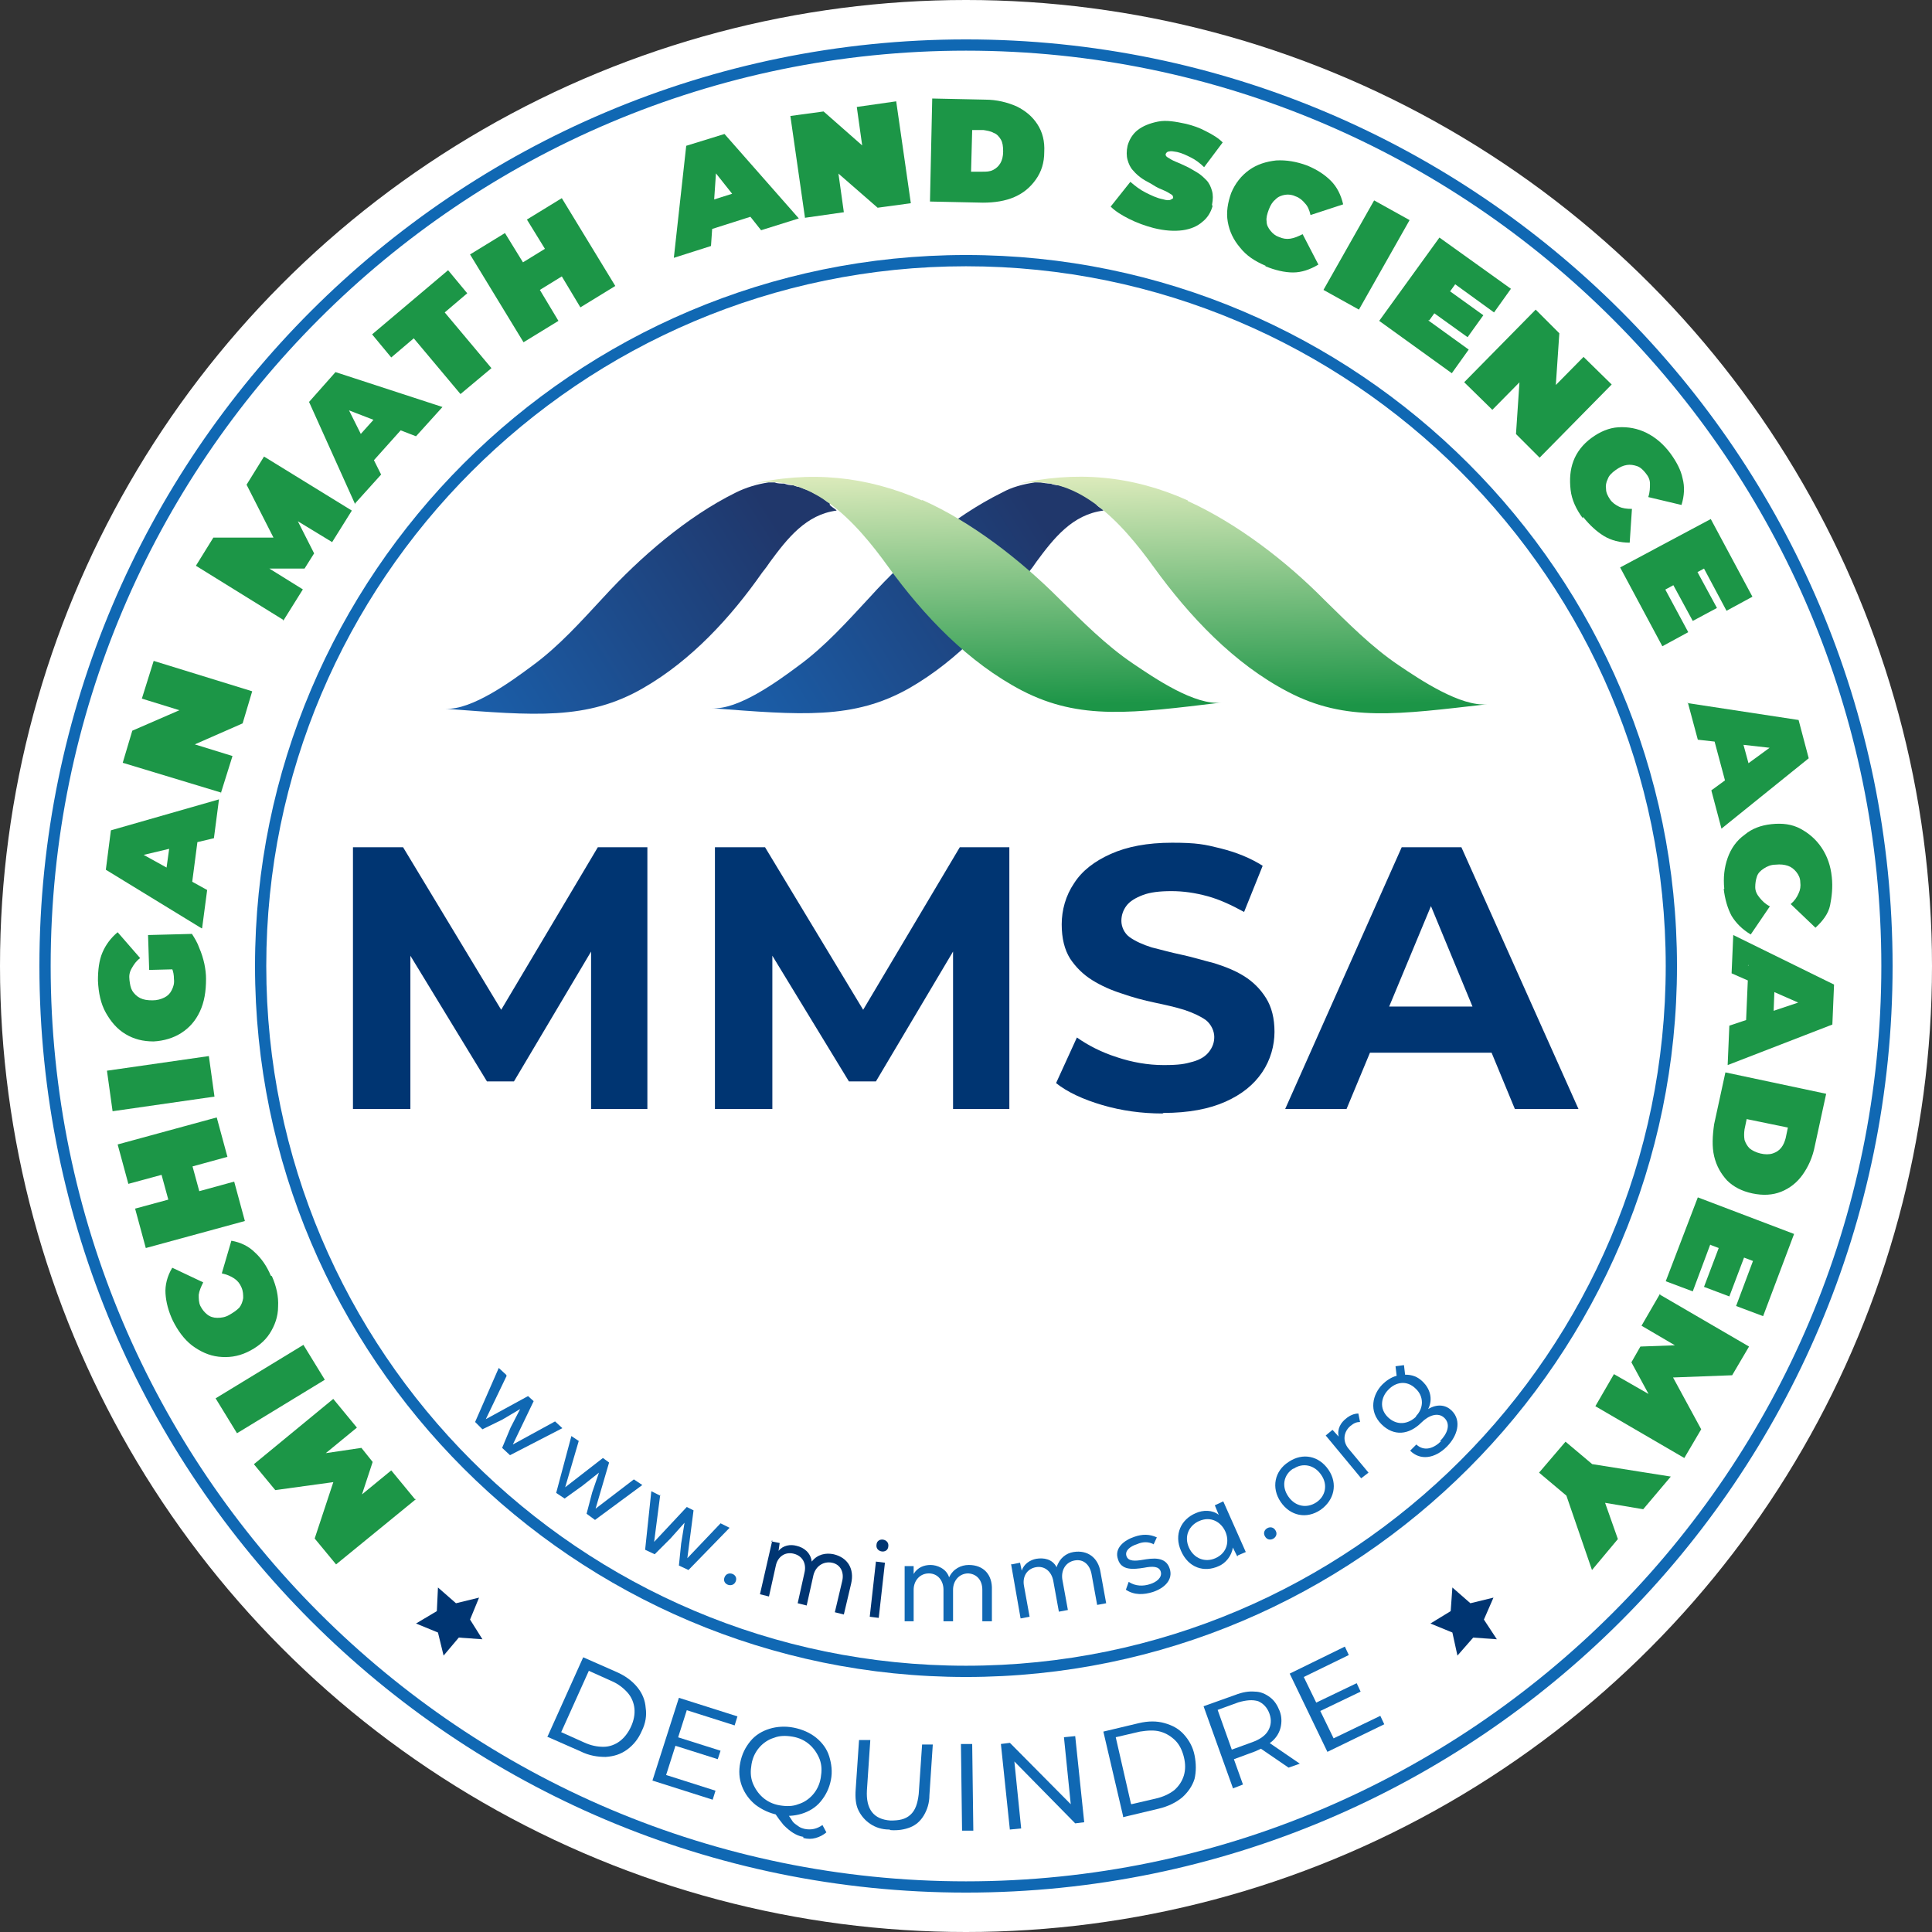 <?xml version="1.0" encoding="UTF-8"?>
<svg xmlns="http://www.w3.org/2000/svg" xmlns:xlink="http://www.w3.org/1999/xlink" id="Layer_2" data-name="Layer 2" viewBox="0 0 343.2 343.2">
  <rect x="0" y="0" width="343.2" height="343.2" fill="#333333" stroke="none"/>
  <defs>
    <style>
      .cls-1 {
        fill: #003572;
      }

      .cls-2 {
        fill: #1c9647;
      }

      .cls-3 {
        fill: url(#linear-gradient-4);
      }

      .cls-4 {
        fill: url(#linear-gradient-3);
      }

      .cls-5 {
        fill: url(#linear-gradient-2);
      }

      .cls-6 {
        fill: url(#linear-gradient);
      }

      .cls-7 {
        fill: #fff;
      }

      .cls-8 {
        fill: #1068b3;
      }
    </style>
    <linearGradient id="linear-gradient" x1="1005.6" y1="2032.46" x2="1062.3" y2="2126.36" gradientTransform="translate(2206.3 -959.42) rotate(88.8)" gradientUnits="userSpaceOnUse">
      <stop offset=".1" stop-color="#20376b"></stop>
      <stop offset=".7" stop-color="#1a60ac"></stop>
    </linearGradient>
    <linearGradient id="linear-gradient-2" x1="17.56" y1="953.99" x2="17.56" y2="902.79" gradientTransform="translate(185.08 -827.8) rotate(-1.2)" gradientUnits="userSpaceOnUse">
      <stop offset="0" stop-color="#1c9547"></stop>
      <stop offset=".9" stop-color="#f1f4c8"></stop>
    </linearGradient>
    <linearGradient id="linear-gradient-3" x1="1005.6" y1="2080.08" x2="1062.3" y2="2173.98" gradientTransform="translate(2204.81 -964.09) rotate(88.7)" xlink:href="#linear-gradient"></linearGradient>
    <linearGradient id="linear-gradient-4" x1="-29.82" y1="954.49" x2="-29.82" y2="903.29" gradientTransform="translate(183.61 -829.41) rotate(-1.3)" xlink:href="#linear-gradient-2"></linearGradient>
  </defs>
  <g id="Layer_1-2" data-name="Layer 1">
    <circle class="cls-7" cx="171.6" cy="171.6" r="171.6"></circle>
    <g>
      <path class="cls-8" d="M171.6,336.2c-90.8,0-164.6-73.8-164.6-164.6S80.8,7,171.6,7s164.6,73.8,164.6,164.6-73.8,164.6-164.6,164.6M171.6,9C81.9,9,9,82,9,171.6s73,162.6,162.6,162.6,162.6-73,162.6-162.6S261.2,9,171.6,9"></path>
      <path class="cls-8" d="M171.6,297.9c-69.6,0-126.3-56.7-126.3-126.3s56.7-126.3,126.3-126.3,126.3,56.7,126.3,126.3-56.7,126.3-126.3,126.3M171.6,47.3c-68.5,0-124.3,55.8-124.3,124.3s55.8,124.3,124.3,124.3,124.3-55.8,124.3-124.3-55.8-124.3-124.3-124.3"></path>
    </g>
    <g>
      <path class="cls-1" d="M62.7,197v-46.5h8.9l19.8,32.8h-4.7l19.5-32.8h8.8v46.5c.1,0-10,0-10,0v-31h1.8l-15.5,26.1h-4.8l-15.9-26.1h2.3v31h-10.2Z"></path>
      <path class="cls-1" d="M127,197v-46.5h8.9l19.8,32.8h-4.7l19.5-32.8h8.8v46.5c.1,0-10,0-10,0v-31h1.8l-15.5,26.1h-4.8l-15.9-26.1h2.3v31h-10.2Z"></path>
      <path class="cls-1" d="M206.5,197.8c-3.7,0-7.3-.5-10.7-1.5s-6.2-2.3-8.2-3.9l3.7-8.1c2,1.4,4.3,2.6,7.1,3.5,2.7.9,5.5,1.4,8.3,1.4s3.8-.2,5.2-.6,2.3-1,2.9-1.8.9-1.6.9-2.6-.5-2.2-1.5-3c-1-.7-2.3-1.3-3.8-1.8-1.6-.5-3.4-.9-5.3-1.3-1.9-.4-3.8-.9-5.8-1.6-1.9-.6-3.7-1.4-5.3-2.4s-2.9-2.3-3.9-3.8c-1-1.6-1.5-3.6-1.5-6.1s.7-5.1,2.2-7.3c1.4-2.2,3.6-3.9,6.5-5.2s6.5-2,10.9-2,5.8.3,8.6,1,5.3,1.7,7.5,3.1l-3.3,8.2c-2.2-1.2-4.3-2.2-6.5-2.8s-4.3-.9-6.4-.9-3.8.2-5.1.7-2.3,1.1-2.9,1.9c-.6.8-.9,1.7-.9,2.7s.5,2.2,1.5,2.9,2.3,1.3,3.9,1.8c1.6.4,3.4.9,5.3,1.3,1.9.4,3.8,1,5.8,1.5,1.9.6,3.7,1.3,5.3,2.3s2.9,2.3,3.9,3.9c1,1.6,1.5,3.6,1.5,6s-.7,5-2.2,7.2-3.6,3.9-6.5,5.2-6.6,2-11,2h0l-.2.1Z"></path>
      <path class="cls-1" d="M228.3,197l20.7-46.5h10.6l20.8,46.5h-11.3l-17-41.1h4.2l-17.1,41.1h-11,.1ZM238.7,187l2.9-8.2h23.9l2.9,8.2h-29.7Z"></path>
    </g>
    <g>
      <path class="cls-2" d="M73.9,266.3l-14.2,11.6-3.8-4.6,4.2-12.7,1.9,2.3-13.1,1.8-3.8-4.6,14.1-11.6,4.2,5.1-6.7,5.5-.6-.7,8.1-1.2,2,2.5-2.6,7.9-.8-.9,6.7-5.5,4.2,5.1h.2Z"></path>
      <path class="cls-2" d="M57.7,245.1l-15.6,9.5-3.8-6.2,15.6-9.5,3.8,6.2Z"></path>
      <path class="cls-2" d="M48.3,226.7c.8,1.8,1.2,3.6,1.1,5.4,0,1.8-.6,3.4-1.5,4.8s-2.3,2.5-4,3.3-3.4,1-5.1.8-3.2-.9-4.7-2c-1.4-1.1-2.5-2.6-3.4-4.4-.8-1.7-1.2-3.3-1.3-4.8s.3-3.1,1.2-4.6l5.5,2.6c-.4.8-.7,1.5-.8,2.2,0,.7,0,1.4.3,2s.7,1.1,1.2,1.5,1.1.6,1.8.6,1.4-.1,2.1-.5,1.3-.8,1.8-1.3c.4-.5.6-1.1.7-1.7,0-.6,0-1.2-.3-1.9s-.7-1.2-1.3-1.6c-.6-.4-1.3-.7-2.2-.9l1.7-5.8c1.7.3,3.1,1,4.2,2.1,1.1,1,2.1,2.4,2.8,4.1h0l.2.1Z"></path>
      <path class="cls-2" d="M43.5,216.9l-17.6,4.8-1.9-7,5.9-1.6-1.2-4.4-5.9,1.6-1.9-7,17.6-4.8,1.9,7-6.2,1.7,1.2,4.4,6.2-1.7,1.9,7h0Z"></path>
      <path class="cls-2" d="M38.1,194.8l-18.1,2.6-1-7.2,18.1-2.6,1,7.2Z"></path>
      <path class="cls-2" d="M34.1,165.9c.5.8,1,1.6,1.3,2.5.4.9.7,1.9.9,2.8.2,1,.3,1.8.3,2.7,0,2.2-.3,4.1-1.1,5.8s-1.9,2.9-3.3,3.8c-1.4.9-3.1,1.4-4.9,1.5-1.9,0-3.5-.4-5-1.3-1.5-.9-2.6-2.2-3.5-3.8s-1.3-3.5-1.4-5.7c0-1.9.2-3.6.8-5s1.5-2.6,2.7-3.6l4,4.6c-.7.5-1.1,1.1-1.5,1.8s-.5,1.3-.4,2.1.2,1.4.5,1.9.8,1,1.4,1.3c.6.3,1.3.4,2.2.4.8,0,1.5-.2,2.1-.5s1-.7,1.3-1.3.5-1.2.4-2c0-.7-.1-1.3-.4-2s-.6-1.3-1.1-1.9l4.6-4.1h.1ZM34.3,172.1l-7.8.2-.2-6.2,7.7-.2.2,6.2h.1Z"></path>
      <path class="cls-2" d="M35.8,164.9l-17-10.4.9-7,19.2-5.5-.9,6.9-15.6,3.7.3-2.3,14.1,7.8-.9,6.8h-.1ZM33.7,159.4l-4.5-2.5,1.1-7.9,5-1.2-1.5,11.5h0l-.1.1Z"></path>
      <path class="cls-2" d="M39.3,140.8l-17.5-5.3,1.7-5.7,12.2-5.3-.8,2.6-9.7-3,2.1-6.7,17.5,5.4-1.7,5.7-12.3,5.4.8-2.6,9.7,3-2.1,6.7h0l.1-.2Z"></path>
      <path class="cls-2" d="M50.3,110.1l-15.5-9.6,3.1-5h13.4c0-.1-1.5,2.4-1.5,2.4l-6-11.8,3.1-5,15.6,9.6-3.5,5.6-7.4-4.5.5-.8,3.7,7.3-1.7,2.7h-8.3c0,.1.6-.9.6-.9l7.4,4.6-3.5,5.6h0v-.2Z"></path>
      <path class="cls-2" d="M63.1,89.6l-8.2-18.2,4.7-5.3,19,6.2-4.7,5.2-15-5.8,1.6-1.8,7.2,14.4-4.6,5.1v.2ZM64.5,83.9l-2.4-4.6,5.3-5.9,4.8,1.9-7.7,8.6h0Z"></path>
      <path class="cls-2" d="M81.8,70l-8.3-9.9-4,3.4-3.4-4.1,13.5-11.4,3.4,4.1-4,3.4,8.3,9.9-5.5,4.6h0Z"></path>
      <path class="cls-2" d="M93,60.8l-9.5-15.6,6.2-3.8,3.2,5.2,3.9-2.4-3.2-5.2,6.2-3.8,9.5,15.6-6.2,3.8-3.3-5.5-3.9,2.4,3.3,5.5-6.2,3.8h0Z"></path>
      <path class="cls-2" d="M119.7,45.8l2.2-19.9,6.8-2.1,13.2,15-6.7,2.1-10-12.6,2.2-.7-1.1,16.1-6.6,2.1h0ZM123.8,41.5l.3-5.2,7.6-2.4,3.2,4.1-11,3.5h-.1Z"></path>
      <path class="cls-2" d="M143,38.7l-2.6-18.1,5.9-.8,10,8.8-2.7.4-1.4-10,7-1,2.6,18.1-5.9.8-10.1-8.8,2.7-.4,1.4,10-7,1h.1Z"></path>
      <path class="cls-2" d="M165.2,35.8l.4-18.3,9.4.2c2.1,0,4,.5,5.6,1.2,1.6.8,2.8,1.8,3.7,3.2s1.3,3,1.2,4.9c0,1.9-.5,3.5-1.5,4.9s-2.2,2.4-3.8,3.1-3.5,1-5.6,1l-9.4-.2h0ZM172.5,30.5h2c.7,0,1.3,0,1.9-.3s1-.7,1.3-1.2.5-1.2.5-2.1-.1-1.6-.4-2.1-.7-1-1.3-1.2c-.5-.3-1.2-.4-1.8-.5h-2l-.2,7.4h0Z"></path>
      <path class="cls-2" d="M215.4,36.6c-.3,1.1-.9,2.1-1.8,2.8-.9.8-2.1,1.3-3.5,1.5-1.5.2-3.2.1-5.2-.4-1.5-.4-2.9-.9-4.3-1.6s-2.5-1.4-3.3-2.2l3.5-4.4c.8.7,1.7,1.4,2.7,1.9s2,1,3.1,1.2c.6.2,1.1.2,1.3.1s.4-.2.5-.3c0-.2,0-.5-.4-.7-.3-.2-.8-.5-1.3-.7s-1.2-.5-1.8-.9-1.3-.7-1.9-1.1-1.2-.9-1.7-1.5c-.5-.5-.8-1.2-1-1.9s-.2-1.6,0-2.5c.3-1.1.9-2.1,1.8-2.8.9-.7,2.1-1.2,3.6-1.5s3.1,0,5,.4c1.2.3,2.4.7,3.5,1.3,1.2.6,2.2,1.2,3,2l-3.3,4.4c-.7-.7-1.5-1.3-2.3-1.7-.8-.4-1.6-.8-2.5-1-.6-.1-1.1-.2-1.4-.1-.3,0-.5.2-.6.4s0,.5.4.7c.3.2.8.5,1.3.7s1.2.5,1.8.8c.7.3,1.3.7,2,1.1s1.2.9,1.7,1.4.8,1.2,1,1.9.2,1.5,0,2.5h0l.1.2Z"></path>
      <path class="cls-2" d="M224.8,47.2c-1.9-.8-3.4-1.8-4.5-3.2-1.2-1.4-1.9-2.9-2.2-4.6s0-3.4.6-5.1c.7-1.7,1.8-3.1,3.2-4.1s3-1.5,4.8-1.7c1.8-.1,3.6.2,5.5.9,1.7.7,3.1,1.6,4.2,2.7,1.1,1.1,1.8,2.5,2.2,4.2l-5.8,1.9c-.2-.9-.5-1.6-1-2.1-.4-.5-1-1-1.6-1.2-.6-.3-1.3-.4-1.9-.3s-1.2.3-1.7.8c-.5.4-.9,1-1.2,1.8s-.5,1.5-.4,2.1c0,.7.3,1.2.7,1.7s.9.9,1.5,1.1c.7.3,1.3.4,2,.3s1.4-.4,2.2-.8l2.8,5.4c-1.5.9-3,1.4-4.5,1.4s-3.2-.4-4.9-1.1h0v-.1Z"></path>
      <path class="cls-2" d="M235.1,51.5l9-15.9,6.3,3.5-9,15.9-6.3-3.5Z"></path>
      <path class="cls-2" d="M253.7,56.9l7.2,5.2-3,4.2-12.9-9.3,10.7-14.8,12.7,9.1-3,4.2-6.9-5-4.6,6.4h-.2ZM257.1,51.4l6.4,4.6-2.8,3.9-6.4-4.6,2.8-3.9Z"></path>
      <path class="cls-2" d="M260,68l12.8-13,4.2,4.2-.9,13.3-1.9-1.9,7.1-7.2,5,4.9-12.8,13-4.2-4.2.9-13.4,2,1.9-7.1,7.2-5-4.9h0l-.1.1Z"></path>
      <path class="cls-2" d="M281.2,92.1c-1.2-1.6-2-3.3-2.2-5.1s-.1-3.5.5-5.1,1.7-3,3.2-4.1,3.1-1.8,4.8-1.9,3.4.2,5,1,3,2,4.2,3.6c1.1,1.5,1.9,3,2.2,4.5.4,1.5.3,3.1-.2,4.7l-5.9-1.4c.3-.9.3-1.7.3-2.4s-.3-1.3-.8-1.9c-.4-.5-.9-1-1.5-1.2s-1.2-.3-1.8-.2c-.7.1-1.3.4-2,.9s-1.2,1-1.4,1.6c-.3.6-.4,1.2-.3,1.8,0,.6.3,1.2.7,1.8.4.6,1,1,1.6,1.3s1.4.4,2.3.4l-.4,6c-1.7,0-3.3-.4-4.6-1.2s-2.5-1.9-3.7-3.4h0v.3Z"></path>
      <path class="cls-2" d="M295.7,104.5l4.2,7.8-4.6,2.5-7.5-14,16.1-8.6,7.4,13.8-4.6,2.5-4-7.5-7,3.8h0v-.3ZM301.2,101l3.8,7-4.3,2.3-3.8-7,4.3-2.3Z"></path>
      <path class="cls-2" d="M299.8,124.9l19.7,3,1.8,6.8-15.5,12.5-1.8-6.8,13-9.5.6,2.3-16-1.8-1.8-6.7h0v.2ZM303.9,129.2l5.1.5,2.1,7.7-4.2,3-3-11.2h0Z"></path>
      <path class="cls-2" d="M306.3,157.9c-.2-2,0-3.8.6-5.5s1.6-3.1,3-4.1c1.3-1.1,2.9-1.7,4.8-1.9,1.9-.2,3.6,0,5.1.8s2.8,1.9,3.8,3.4,1.6,3.2,1.8,5.2c.2,1.8,0,3.5-.3,5s-1.3,2.8-2.6,4l-4.4-4.2c.7-.6,1.1-1.2,1.4-1.9.3-.6.4-1.3.3-2,0-.7-.3-1.3-.7-1.8s-.9-.9-1.5-1.1-1.3-.3-2.2-.2c-.8,0-1.5.3-2.1.7s-1,.8-1.2,1.4c-.2.6-.3,1.2-.3,1.9s.3,1.3.8,1.9,1,1.1,1.8,1.5l-3.4,5c-1.5-.9-2.6-2-3.4-3.3-.7-1.3-1.2-3-1.4-4.8h.1Z"></path>
      <path class="cls-2" d="M307.9,166.1l17.9,8.8-.3,7.1-18.6,7.2.3-7,15.2-5.1v2.3l-14.8-6.5.3-6.9h0v.1ZM310.5,171.5l4.8,2-.3,7.9-4.9,1.6.5-11.6h0l-.1.1Z"></path>
      <path class="cls-2" d="M306.5,190.5l17.9,3.8-2,9.2c-.4,2.1-1.2,3.8-2.2,5.2s-2.3,2.4-3.8,3-3.2.7-5.1.3c-1.9-.4-3.4-1.2-4.5-2.3-1.1-1.2-1.9-2.6-2.3-4.3-.4-1.7-.3-3.6,0-5.7l2-9.2h0ZM310.3,198.7l-.4,1.9c-.1.7-.1,1.3,0,1.9.2.6.5,1.1.9,1.5.5.4,1.1.7,1.9.9.8.2,1.6.2,2.2,0,.6-.2,1.1-.5,1.5-1s.6-1,.8-1.7l.4-1.9-7.3-1.5h0v-.1Z"></path>
      <path class="cls-2" d="M303.8,221.1l-3.1,8.3-4.8-1.8,5.7-14.9,17.1,6.5-5.5,14.6-4.8-1.8,3-8-7.4-2.8h0l-.2-.1ZM310,222.9l-2.8,7.4-4.5-1.7,2.8-7.4,4.5,1.7Z"></path>
      <path class="cls-2" d="M294.9,230l15.8,9.2-3,5.1-13.3.5,1.5-2.5,6.3,11.6-3,5.1-15.8-9.2,3.3-5.7,7.5,4.3-.5.8-3.9-7.2,1.6-2.8,8.3-.3-.6,1-7.5-4.4,3.3-5.7h0v.2Z"></path>
      <path class="cls-2" d="M278.1,256.1l6.3,5.3-4-1.7,16.4,2.6-4.9,5.8-10.7-1.8,2.6-3.1,3.6,10.2-4.6,5.5-5.4-15.7,2.3,3.7-6.3-5.3,4.7-5.5h0Z"></path>
    </g>
    <polygon class="cls-1" points="85.7 291.2 81.5 290.9 78.8 294.1 77.8 290 73.9 288.4 77.6 286.2 77.8 282 81 284.8 85.1 283.8 83.5 287.7 85.7 291.2"></polygon>
    <polygon class="cls-1" points="265.9 291.2 261.7 290.9 258.9 294.1 258 290 254.1 288.4 257.7 286.2 258 282 261.2 284.8 265.3 283.8 263.6 287.7 265.9 291.2"></polygon>
    <g>
      <path class="cls-8" d="M97.3,308.4l6.3-14,5.9,2.6c1.6.7,2.8,1.6,3.7,2.7s1.4,2.3,1.5,3.7c.2,1.3,0,2.7-.7,4.1-.6,1.4-1.5,2.5-2.6,3.3s-2.3,1.2-3.8,1.3c-1.4,0-2.9-.2-4.5-1l-5.9-2.6h0l.1-.1ZM99.7,307.7l4,1.8c1.3.6,2.4.8,3.5.8s2.1-.4,2.9-1c.8-.6,1.5-1.5,2-2.6s.7-2.2.6-3.2-.5-2-1.2-2.8-1.7-1.6-2.9-2.1l-4-1.8-5,11.1h0l.1-.2Z"></path>
      <path class="cls-8" d="M118.3,315.3l8.8,2.8-.5,1.6-10.7-3.4,4.7-14.7,10.4,3.3-.5,1.6-8.5-2.7-3.7,11.6h0v-.1ZM120.1,308.5l7.9,2.5-.5,1.5-7.9-2.5.5-1.5Z"></path>
      <path class="cls-8" d="M138.2,322.4c-1.5-.3-2.8-.9-4-1.8-1.1-.9-1.9-2-2.4-3.3s-.6-2.7-.3-4.2.9-2.7,1.8-3.8,2.1-1.8,3.4-2.2,2.8-.5,4.3-.2,2.9.9,4,1.8c1.1.9,1.9,2,2.3,3.3s.6,2.7.3,4.2-.9,2.7-1.8,3.8-2.1,1.8-3.4,2.2-2.8.5-4.4.2h.2ZM138.5,320.7c1.2.2,2.3.2,3.3-.2,1-.3,1.9-.9,2.6-1.7.7-.8,1.2-1.8,1.4-3s.2-2.2-.2-3.3c-.4-1-1-1.9-1.8-2.6-.8-.7-1.8-1.2-3-1.4s-2.3-.2-3.3.2c-1,.3-1.9.9-2.6,1.7s-1.2,1.8-1.4,3-.2,2.2.2,3.3c.4,1,1,1.9,1.8,2.6.8.7,1.8,1.2,3,1.4h0ZM142.7,326.3c-.7-.1-1.3-.4-1.8-.7s-1.1-.8-1.7-1.4c-.5-.6-1.1-1.4-1.7-2.3h2.2c.3.5.7,1,1,1.5s.7.7,1.1,1,.8.4,1.2.5c1.1.2,2.1,0,3.1-.7l.7,1.3c-.6.5-1.2.8-1.9,1s-1.4.2-2.2,0h0v-.2Z"></path>
      <path class="cls-8" d="M158,325c-1.4,0-2.5-.4-3.4-1s-1.6-1.4-2.1-2.4-.6-2.3-.5-3.7l.6-8.8h2c0,.1-.6,8.9-.6,8.9-.1,1.7.2,3,.9,3.9s1.8,1.4,3.3,1.5c1.5,0,2.6-.2,3.5-1s1.3-2,1.5-3.7l.6-8.8h1.9c0,.1-.6,9-.6,9,0,1.4-.4,2.6-1,3.6s-1.4,1.7-2.4,2.1-2.2.6-3.5.5h0l-.2-.1Z"></path>
      <path class="cls-8" d="M170.9,325.2l-.2-15.4h2l.2,15.4h-2Z"></path>
      <path class="cls-8" d="M179.4,325.1l-1.6-15.3,1.6-.2,11.7,11.8h-.8l-1.3-12.8,2-.2,1.6,15.3-1.6.2-11.7-11.9h.8l1.3,12.8-2,.2h0v.1Z"></path>
      <path class="cls-8" d="M199.5,322.6l-3.5-15,6.3-1.5c1.7-.4,3.2-.4,4.6,0s2.5,1,3.4,2,1.6,2.2,1.9,3.7c.3,1.5.3,2.9,0,4.2-.4,1.3-1.2,2.4-2.2,3.3-1.1.9-2.5,1.6-4.2,2l-6.3,1.5h0v-.2ZM201,320.5l4.3-1c1.3-.3,2.4-.8,3.3-1.5.8-.7,1.4-1.6,1.7-2.6s.3-2.1,0-3.3-.8-2.2-1.5-2.9-1.6-1.3-2.7-1.6-2.3-.2-3.6,0l-4.3,1,2.7,11.8h0l.1.1Z"></path>
      <path class="cls-8" d="M219,317.6l-5.2-14.5,5.6-2c1.3-.5,2.4-.7,3.5-.6,1,0,1.9.4,2.7,1s1.3,1.4,1.7,2.4.4,2,.2,2.9-.7,1.8-1.5,2.5-1.8,1.3-3,1.8l-4.6,1.7.5-1.1,1.9,5.3-1.8.7h0v-.1ZM219,311.7l-1-.6,4.4-1.6c1.4-.5,2.4-1.2,2.9-2.1s.6-1.9.2-3c-.4-1.1-1.1-1.8-2-2.2-1-.3-2.1-.2-3.5.2l-4.4,1.6.4-1.1,3.1,8.7h0l-.1.1ZM228.9,314l-5.7-3.9,2-.7,5.7,3.9-2,.7h0Z"></path>
      <path class="cls-8" d="M236.9,308.8l8.3-4,.7,1.5-10.1,4.9-6.7-13.9,9.8-4.8.7,1.5-8,3.9,5.3,10.9h0ZM233.5,302.6l7.5-3.6.7,1.5-7.5,3.6-.7-1.5h0Z"></path>
    </g>
    <path class="cls-8" d="M90,244.4l-3.7,7.7,7.5-4.1,1,.9-3.7,7.7,7.5-4.1,1.3,1.2-9.3,4.8-1.4-1.3,1.5-3.6,1.7-3.3-3.2,1.9-3.5,1.7-1.3-1.3,4.2-9.6,1.3,1.2h0l.1.2Z"></path>
    <path class="cls-8" d="M102.8,256l-2.4,8.2,6.7-5.2,1.1.8-2.4,8.2,6.8-5.2,1.5,1-8.4,6.2-1.5-1.1,1-3.8,1.2-3.5-2.9,2.3-3.2,2.3-1.5-1,2.7-10.1,1.5,1h0l-.2-.1Z"></path>
    <path class="cls-8" d="M117.3,265.4l-1.1,8.5,5.8-6.2,1.2.6-1.1,8.5,5.9-6.2,1.6.8-7.3,7.5-1.7-.8.4-3.9.6-3.7-2.5,2.8-2.8,2.8-1.7-.8,1.1-10.4,1.6.8h0v-.3Z"></path>
    <path class="cls-8" d="M130.7,280.9c-.5,1.3-2.5.6-2-.7s2.5-.6,2,.7Z"></path>
    <path class="cls-1" d="M137,273.8l1.5.3-.2,1.4c.8-1,2.1-1.2,3.2-.9,1.3.3,2.5,1.2,2.7,2.8,1-1.3,2.5-1.6,3.9-1.3,2.5.6,3.7,2.6,3.1,5.2l-1.3,5.5-1.6-.4,1.3-5.5c.4-1.6-.3-3-1.8-3.3s-2.9.6-3.3,2.2l-1.2,5.4-1.6-.4,1.2-5.4c.4-1.6-.3-3-1.9-3.4-1.6-.4-2.9.6-3.2,2.2l-1.2,5.4-1.6-.4,2.2-9.6h0l-.2.2Z"></path>
    <path class="cls-1" d="M155.6,277.4l1.6.2-1.1,9.8-1.6-.2,1.1-9.8h0ZM155.7,274.4c-.2,1.4,2,1.7,2.1.3.2-1.4-2-1.7-2.1-.3Z"></path>
    <path class="cls-8" d="M160.8,278.2h1.5v1.4c.7-1.2,1.9-1.6,3-1.6s2.8.6,3.3,2.2c.7-1.5,2.1-2.2,3.5-2.2,2.6,0,4.2,1.7,4.1,4.4v5.6h-1.7v-5.6c0-1.6-.9-2.8-2.5-2.9-1.6,0-2.7,1.3-2.7,2.9v5.6h-1.7v-5.6c0-1.6-1-2.9-2.6-2.9s-2.7,1.3-2.7,2.9v5.6h-1.6v-9.8h.1Z"></path>
    <path class="cls-8" d="M179.7,277.9l1.5-.3.3,1.4c.4-1.2,1.5-1.9,2.6-2.1,1.3-.2,2.8,0,3.6,1.5.5-1.6,1.7-2.5,3-2.7,2.5-.4,4.4,1,4.8,3.6l1,5.5-1.6.3-1-5.5c-.3-1.6-1.4-2.7-3-2.4s-2.4,1.7-2.2,3.3l1,5.5-1.6.3-1-5.5c-.3-1.6-1.5-2.7-3.1-2.4s-2.4,1.7-2.1,3.3l1,5.5-1.6.3-1.7-9.7h0l.1.1Z"></path>
    <path class="cls-8" d="M204.9,274.3c-1-.5-2-.4-2.9,0-1.3.4-2.2,1.2-1.9,2.1.3,1,1.6.9,2.8.7,1.8-.3,4.2-.7,4.9,1.6.6,1.9-.9,3.4-3,4.1-1.6.5-3.3.6-4.8-.4l.5-1.4c1.2.8,2.6.8,3.8.4,1-.3,2.2-1.1,1.9-2.2-.3-1-1.5-1-3-.7-1.9.3-4,.5-4.6-1.5-.7-2,1.1-3.4,2.9-4,1.4-.5,2.7-.5,4,.1l-.6,1.3h0v-.1Z"></path>
    <path class="cls-8" d="M219.8,276.5l-.8-1.6c-.2,1.5-1.3,2.8-2.5,3.3-2.6,1.2-5.4.3-6.7-2.7-1.3-2.9,0-5.6,2.6-6.7,1.3-.6,3-.6,4.1.3l-.7-1.7,1.5-.7,4,9-1.4.6h0l-.1.2ZM213,270.2c-1.8.8-2.7,2.7-1.8,4.7s2.9,2.7,4.7,1.9c4.3-1.9,1.4-8.5-2.9-6.6h0Z"></path>
    <path class="cls-8" d="M226.6,271.9c.7,1.2-1.2,2.3-1.9,1-.7-1.2,1.2-2.3,1.9-1Z"></path>
    <path class="cls-8" d="M228.9,259.7c2.5-1.7,5.4-1.1,7.1,1.4,1.7,2.5,1,5.4-1.4,7.1-2.5,1.7-5.4,1.1-7.1-1.4-1.7-2.5-1.1-5.5,1.4-7.1h0ZM229.7,260.9c-1.7,1.1-2.1,3.2-.8,5,1.2,1.7,3.2,2.1,4.9,1s2.1-3.2.9-4.9c-1.2-1.8-3.3-2.2-4.9-1.1h-.1Z"></path>
    <path class="cls-8" d="M236.8,254.1l1,1.1c-.3-1.4.4-2.5,1.3-3.2.7-.6,1.5-.9,2.2-.9l.3,1.5c-.6,0-1.1.2-1.7.7-1.2,1-1.5,2.7-.3,4.1l3.5,4.2-1.3,1-6.3-7.6,1.2-1h0l.1.1Z"></path>
    <path class="cls-8" d="M255.8,256c1.2-1.2,2-2.9.8-4.1-1.1-1.1-2.8-.5-4.1.8-2.2,2.2-4.9,2.5-7.1.3-2.3-2.3-1.6-5.3.2-7.1.6-.6,1.6-1.3,2.5-1.5l-.2-1.7,1.5-.2.2,1.7c1.2,0,2.2.3,3.2,1.3,1.2,1.2,1.8,3,.9,4.8,1.7-1,3.2-.7,4.2.3,1.8,1.8,1,4.5-.9,6.4-2.1,2.1-4.7,2.5-6.5.7l1.1-1.1c1.4,1.3,3.1.7,4.4-.6h-.2ZM251.5,251.6c1.5-1.5,1.4-3.6,0-4.9-1.6-1.6-3.6-1.2-4.9.2-1.2,1.2-1.7,3.3,0,4.9,1.6,1.5,3.6,1.2,5-.2h-.1Z"></path>
    <g>
      <g>
        <path class="cls-6" d="M194.7,89.4c-.4-.2-.7-.4-1-.7l-.1-.1c-.2-.1-.5-.3-.7-.5,0,0-.1,0-.2-.1-.6-.2-1.1-.5-1.5-.9h-.2c-.6-.2-1.2-.4-1.7-.6-.4,0-.8-.2-1.1-.3-.6,0-1.1-.1-1.6-.3-.6,0-1.2-.1-1.7-.2h-1.1c-2,.3-4,.8-5.8,1.8-8.7,4.3-17,11.4-23.5,18.6-4,4.3-7.9,8.7-12.7,12.2-3.5,2.6-10.7,7.9-15.4,7.5,15.8,1.2,25.2,2.1,35.2-3.6,8.5-4.9,15.5-12.4,21.1-20.5.5-.6,1-1.3,1.4-1.9,3.1-4.2,6.4-8.4,11.9-9.1,0-.1-.2-.2-.3-.3-.3-.2-.6-.4-.9-.7h0l-.1-.3Z"></path>
        <path class="cls-5" d="M211,88.9c-9.8-4.4-19.9-5.4-30.8-2.8,10.9-2.6,19.1,6.8,24.8,14.7,6.3,8.7,14.2,17.1,23.8,22.1,10.3,5.4,19.6,4,35.4,2.2-4.7.5-12-4.4-15.7-6.9-4.9-3.3-9-7.5-13.2-11.6-6.8-6.9-15.5-13.6-24.3-17.6h0v-.1Z"></path>
      </g>
      <g>
        <path class="cls-4" d="M147.4,89.4c-.4-.2-.7-.4-1-.7l-.1-.1c-.2-.1-.5-.3-.7-.5,0,0-.1,0-.2-.1-.6-.2-1.1-.5-1.5-.9h-.2c-.6-.1-1.2-.4-1.7-.6-.4,0-.8-.2-1.1-.3-.6,0-1.1-.1-1.6-.3-.6,0-1.2,0-1.7-.2h-1.1c-2,.3-4,.9-5.8,1.8-8.7,4.3-17,11.5-23.5,18.6-4,4.3-7.9,8.7-12.7,12.2-3.5,2.6-10.7,7.9-15.4,7.6,15.8,1.2,25.2,2.1,35.2-3.7,8.5-4.9,15.5-12.5,21.1-20.5.5-.6,1-1.3,1.4-1.9,3.1-4.2,6.4-8.4,11.8-9.1,0-.1-.2-.2-.3-.3-.3-.2-.6-.4-.9-.7h0v-.3Z"></path>
        <path class="cls-3" d="M163.8,88.9c-9.8-4.3-19.9-5.4-30.8-2.8,10.9-2.7,19.1,6.7,24.8,14.6,6.3,8.7,14.2,17,23.8,22,10.3,5.3,19.6,4,35.4,2.1-4.7.6-12-4.4-15.7-6.9-4.9-3.3-9-7.5-13.2-11.6-6.8-6.8-15.5-13.6-24.3-17.5h0v.1Z"></path>
      </g>
    </g>
  </g>
</svg>
